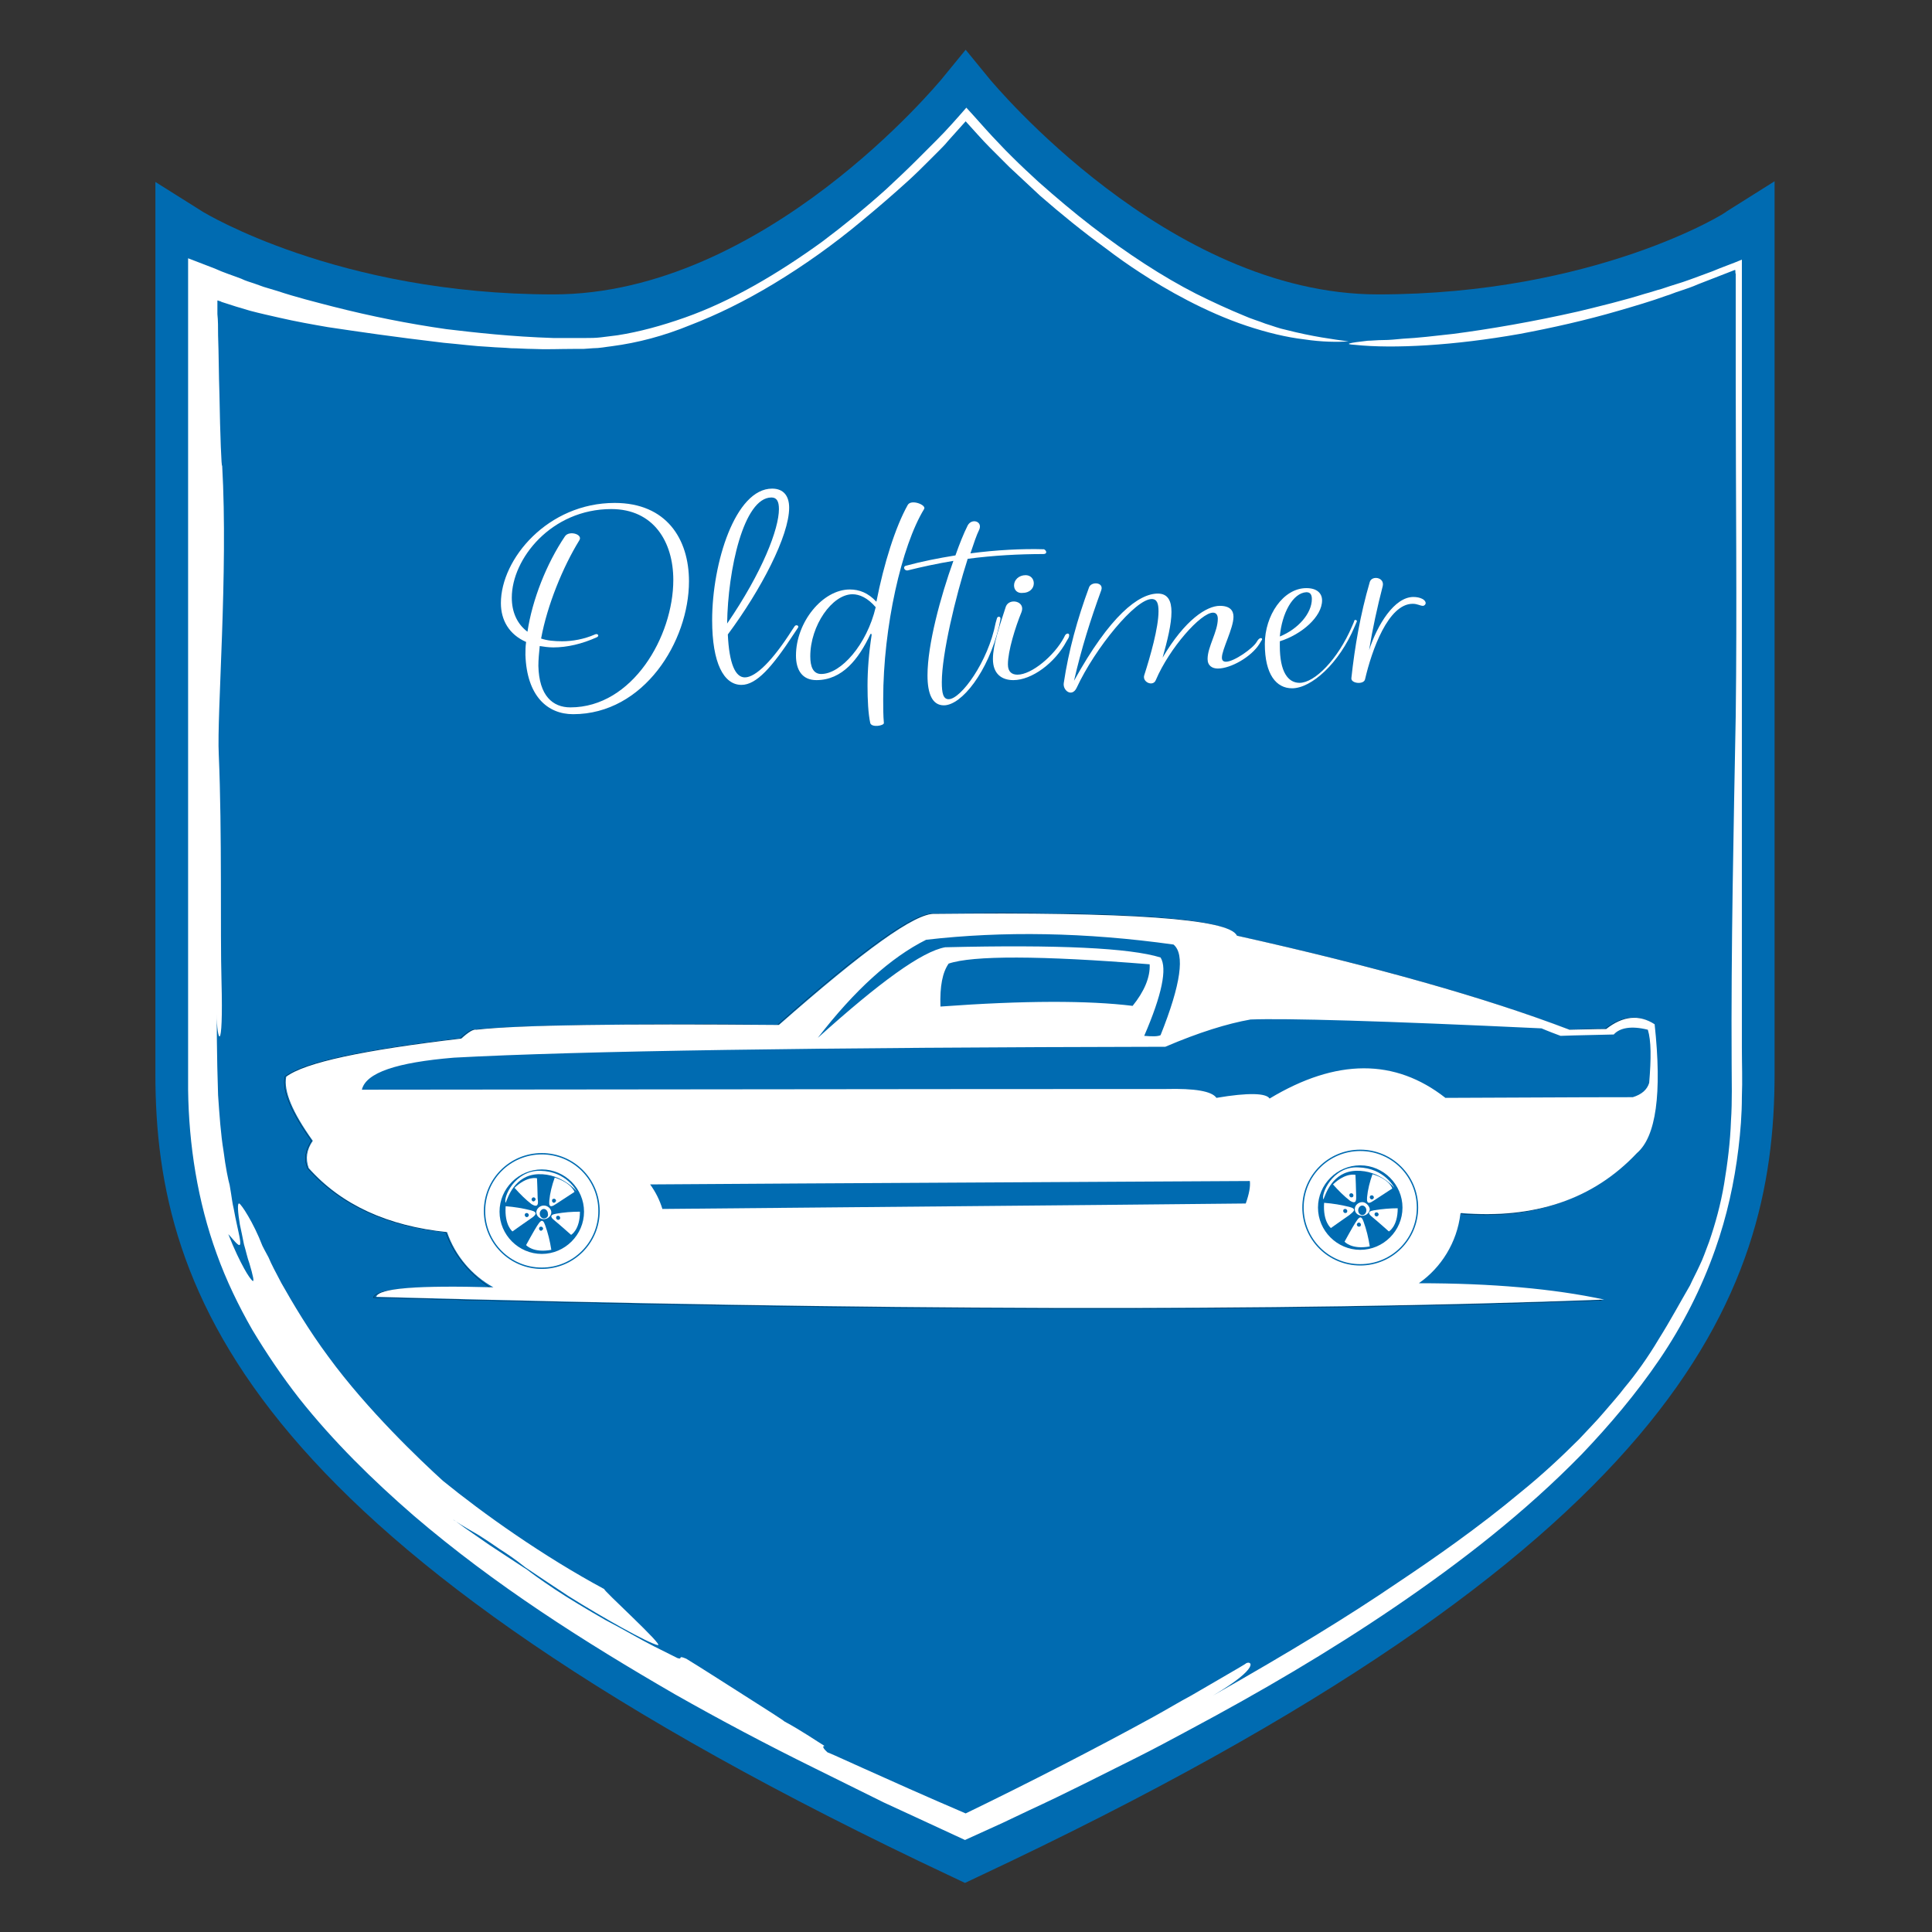 <?xml version="1.0" encoding="UTF-8"?>
<!-- Generator: Adobe Illustrator 27.8.1, SVG Export Plug-In . SVG Version: 6.00 Build 0)  -->
<svg xmlns="http://www.w3.org/2000/svg" xmlns:xlink="http://www.w3.org/1999/xlink" version="1.1" x="0px" y="0px" viewBox="0 0 283.5 283.5" style="enable-background:new 0 0 283.5 283.5;" xml:space="preserve">
<rect x="0" y="0" width="283.5" height="283.5" fill="#333333" stroke="none"/>
<style type="text/css">
	.st0{fill:#006BB1;}
	.st1{fill:none;}
	.st2{fill-rule:evenodd;clip-rule:evenodd;fill:#FFFFFF;}
	.st3{fill:#FFFFFF;}
	.st4{fill:none;stroke:#020203;stroke-width:3.937037e-02;stroke-miterlimit:22.926;}
	.st5{fill:none;stroke:#FFFFFF;stroke-width:0.18;stroke-miterlimit:22.926;}
</style>
<g id="Layer_2">
</g>
<g id="Layer_6">
	<g>
		<path class="st0" d="M202.2,43.2c-30.9,0-56.6-31.2-56.9-31.5l-3.6-4.4l-3.6,4.4c-0.3,0.3-25.9,31.5-56.9,31.5    c-31.6,0-51.2-12-51.4-12.1l-7-4.4v130.9c0,32.7,14.2,69.5,116.9,117.8l1.9,0.9l1.9-0.9c102.7-48.2,116.9-85.1,116.9-117.8V26.6    l-7,4.4C253.4,31.2,234,43.2,202.2,43.2z"></path>
	</g>
	<g>
		<g>
			<g>
				<path class="st1" d="M197.9,53.4c-28.7,0-56.2-31.2-56.2-31.2s-27.4,31.2-56.2,31.2c-29.4,0-54.3-10.1-54.3-10.1v115.2      c0,29.6,13.2,63,108.6,106.7l1.8,0.8l1.8-0.8C239,221.5,252.2,188,252.2,158.4V43.3C252.2,43.3,227.5,53.4,197.9,53.4z"></path>
				<g>
					<path class="st2" d="M198.8,50.6c5.7,0.6,14.6,0.1,24.2-1.6c4.8-0.9,9.7-2,14.5-3.4c2.4-0.7,4.8-1.4,7-2.2       c0.7-0.2,1.3-0.5,2-0.7c0.9-0.3,1.8-0.6,2.7-1c1.8-0.7,3.6-1.4,5.4-2.1c0.1,0.1,0,0.4,0.1,0.6l0,0.7c0,0.5,0,0.9,0,1.4       c0,0.9,0,1.9,0,2.8c0,1.7,0,3.4,0,5c0,2.2,0,4.2,0,6c0,16.2,0.2,33.2,0,48.9c-0.3,16.1-0.7,34.3-0.6,51.1       c0,2.5,0.1,5.4-0.1,8.4c-0.1,3-0.5,6.2-1,9.2c-0.5,3-1.3,5.9-2.2,8.5c-0.5,1.3-0.9,2.5-1.4,3.5c-0.5,1.1-1,2-1.4,2.9       c-1.4,2.4-2.9,5.2-4.6,7.9c-1.6,2.7-3.4,5.2-5,7.1c-0.9,1.2-2,2.4-3.1,3.7c-1.1,1.3-2.4,2.6-3.6,3.9c-2.6,2.6-5.5,5.3-8.6,7.8       c-6.1,5.1-12.7,9.7-18.1,13.3c-7.2,4.9-15.7,10.1-27,16.5c7.1-4.2,5.6-5.2,4.8-4.7c0.1,0-1.3,0.8-3.7,2.2       c-1.2,0.7-2.6,1.5-4.3,2.5c-1.7,0.9-3.5,2-5.5,3.1c-8,4.4-18.5,9.8-27.6,14.2c-11.9-5.1-21.2-9.5-20.2-8.9       c-0.7-0.6-0.9-1-0.5-1c-1-0.6-3.3-2.2-5.9-3.6c-0.2-0.2-2.7-1.8-5.7-3.7c-3-1.9-6.4-4.1-8.7-5.5c-1.4-0.6-0.4,0.2-1.3-0.1       c0,0-0.4-0.2-1-0.5c-0.6-0.3-1.4-0.7-2.4-1.2c-2-1-4.5-2.5-7.2-3.9c-2.6-1.5-5.3-3.1-7.4-4.5c-2.1-1.4-3.6-2.5-4.1-2.9       c-0.2-0.1-2.9-1.9-5.5-3.6c-1.3-0.9-2.6-1.8-3.6-2.5c-1-0.7-1.6-1.2-1.7-1.2c1.5,1,2.8,1.7,3.8,2.3c1.1,0.7,2,1.3,3,2       c1.1,0.7,2.3,1.5,3.8,2.7c1.6,1.1,3.6,2.4,6.3,4.2c5.1,3.2,11.7,6.9,13.1,7.2c1.2,0.3-8.4-8.4-7.8-8.2       c-9.1-4.9-17.8-11.1-23.7-15.9c-3.3-3-11.1-10.4-16.8-18.2c-2.9-3.9-5.2-7.8-6.9-10.8c-0.4-0.8-0.8-1.5-1.1-2.1       c-0.3-0.6-0.6-1.2-0.8-1.7c-0.5-0.9-0.8-1.5-0.9-1.7c-1.3-3.4-3.1-6.1-3.4-6.2c-0.3-0.1-0.2,1.3,0.1,3.1       c0.2,0.9,0.4,1.9,0.6,2.9c0.3,1,0.5,2,0.8,2.8c0.5,1.7,0.8,2.9,0.4,2.5c-0.2-0.2-0.6-0.7-1.2-1.8c-0.6-1.1-1.4-2.7-2.3-5       c0.4,0.4,1,1.2,1.4,1.5c0.4,0.3,0.5,0,0.1-1.8c0-0.1-0.4-1.7-0.7-3.4c-0.2-0.8-0.3-1.7-0.4-2.3c-0.1-0.7-0.2-1.1-0.2-1.2       c-0.2-0.7-0.6-2.6-0.9-5c-0.4-2.4-0.6-5.3-0.8-8.2c-0.2-5.8-0.2-11.4-0.2-11.9c0,3.9,1,6.4,0.7-4.9c-0.2-7.1,0.1-21.7-0.4-33.2       c-0.3-5.8,1.4-26.7,0.5-42.4c-0.1,0.6-0.3-4.5-0.4-10.4c-0.1-2.9-0.1-6-0.2-8.7c0-1.1,0-2.2-0.1-3.1c0-0.5,0-0.9,0-1.2       c0-0.2,0-0.4,0-0.5c0-0.1,0-0.2,0-0.2c0,0,0-0.1,0-0.1l0.1,0c0.2,0.1,0.4,0.1,0.5,0.2c1.5,0.5,2.8,0.9,4.2,1.3       c1.5,0.4,2.9,0.7,4.2,1c2.6,0.6,4.9,1,7.2,1.4c4.7,0.7,9.4,1.4,17,2.3c2.3,0.2,4.5,0.5,6.7,0.6c1.1,0.1,2.1,0.1,3.2,0.2       c1,0,2.1,0.1,3.1,0.1c2,0.1,4,0,6,0l1.5,0l1.4-0.1c1,0,1.9-0.2,2.8-0.3c3.8-0.5,7.6-1.5,11.5-3.1c3.9-1.5,8-3.5,12.3-6.1       c4.3-2.6,8.7-5.7,13-9.3c2.3-1.9,4.5-3.8,6.7-5.8c1.1-1,2.1-2,3.2-3.1l0.6-0.6l0.7-0.7c0.4-0.4,0.9-0.9,1.3-1.4l2.6-2.9       c1.2,1.3,2.4,2.7,3.6,3.9l0.9,0.9l0.8,0.8l1.1,1.1c1.5,1.4,3,2.8,4.5,4.2c3.1,2.7,6.3,5.3,9.6,7.7l0,0c1.7,1.3,3.4,2.5,5.1,3.6       c3.8,2.5,9.6,5.8,15.6,7.8c3,1,5.9,1.7,8.5,2c2.6,0.4,4.9,0.4,6.5,0.3c-2.2-0.3-5.3-0.7-9.2-1.7c-1-0.2-2-0.6-3-0.9       c-1-0.4-2.1-0.7-3.2-1.2c-2.2-0.9-4.6-2-7-3.2c-4.9-2.5-10.1-5.9-15.3-9.9c-2.6-2-5.2-4.2-7.8-6.5c-1.3-1.2-2.6-2.4-3.8-3.6       l-1.1-1.1l-1.9-2c-1.3-1.4-2.5-2.8-3.8-4.2c-1.4,1.6-2.8,3.2-4.3,4.7l-1.1,1.1l-0.9,0.9l-1.1,1.1c-1.4,1.4-2.9,2.8-4.4,4.2       c-3,2.7-6.2,5.3-9.4,7.7c-6.5,4.7-13.3,8.7-20.1,11.1c-3.4,1.2-6.7,2.1-9.9,2.6c-0.8,0.1-1.6,0.2-2.4,0.3       c-0.8,0.1-1.6,0.1-2.3,0.1c-1.6,0-3.2,0-4.7,0c-6.2-0.2-11.5-0.8-15.7-1.3c-5.6-0.8-11.1-1.9-16.6-3.3       c-2.7-0.7-5.5-1.4-8.2-2.3l-2-0.6l-1.4-0.5c-0.6-0.2-1.3-0.4-1.9-0.7c-1.3-0.5-2.6-0.9-3.9-1.5l-3.9-1.5l0,98.6l0,23.4       c0.1,8.1,1.4,16.4,4.2,24.1c1.4,3.9,3.2,7.6,5.2,11.1c2.1,3.5,4.4,6.9,6.9,10.1c5,6.3,10.8,12,16.8,17.2       c11.9,10.2,25,18.5,38.3,26.2c6.7,3.8,13.5,7.4,20.4,10.8c3.4,1.7,6.9,3.4,10.3,5.1l5.2,2.4l6.7,3.1l5.5-2.5l4-1.9       c2.6-1.2,5.3-2.5,7.9-3.8c2.6-1.3,5.2-2.6,7.8-3.9c2.6-1.3,5.2-2.7,7.8-4.1c10.3-5.5,20.4-11.4,30.1-18       c9.7-6.6,19.1-13.9,27.4-22.4c4.1-4.3,8-8.9,11.4-13.9c3.4-5,6.2-10.5,8.2-16.2c1.7-4.8,2.8-9.8,3.4-14.8       c0.3-2.5,0.5-5,0.5-7.5c0.1-2.5,0-4.9,0-7.3l0-28.8l0-57.6c0-4.5,0-15.8,0-29.2c-1.4,0.6-2.9,1.1-4.3,1.7       c-1.4,0.5-2.9,1.1-4.4,1.6c-0.6,0.2-1.3,0.4-1.9,0.6l-1.2,0.4c-0.8,0.2-1.6,0.5-2.4,0.7c-3.2,1-6.5,1.8-9.8,2.6       c-6.6,1.5-13,2.6-18.4,3.3c-2.7,0.3-5.2,0.6-7.3,0.7c-1.1,0.1-2,0.2-2.9,0.2c-0.9,0-1.7,0.1-2.3,0.1       C198,50.3,197.1,50.5,198.8,50.6z"></path>
				</g>
			</g>
		</g>
	</g>
</g>
<g id="Text">
	<g>
		<g>
			<path class="st3" d="M101.1,85.3c0,8.8-6.6,19.5-17,19.5c-3.8,0-6.8-2.7-7-8.7c0-0.6,0-1.2,0.1-1.9c-2.5-1.1-3.7-3.2-3.7-5.7     c0-6.5,6.9-14.7,16.7-14.7C97.8,73.8,101.1,79.1,101.1,85.3z M98.8,85.1c0-5.6-2.9-10.4-9.1-10.4c-8.8,0-14.6,7.3-14.6,13     c0,2,0.7,3.8,2.3,5c0.7-4.7,2.8-10,5.5-14c0.6-0.9,2.7-0.3,2.1,0.6c-2.4,3.9-4.7,9.5-5.6,14.4c0.9,0.3,1.9,0.4,3.1,0.4     c1.5,0,3.2-0.3,4.8-1c0.4-0.2,0.7,0.2,0.3,0.4c-2.2,1-4.4,1.5-6.4,1.5c-0.7,0-1.4-0.1-2-0.2c-0.1,1-0.2,2-0.2,2.9     c0.1,4.4,2.1,6.1,4.7,6.1C92.8,103.8,98.8,93.4,98.8,85.1z"></path>
			<path class="st3" d="M104.5,91c0-8.4,3.4-19.3,8.8-19.3c1.7,0,2.5,1.1,2.5,2.8c0,4.1-4.1,12-9,18.6c0.2,4.3,1.1,6.3,2.5,6.3     c1.6,0,4.1-2.5,6.9-6.9l0.4-0.6c0.2-0.3,0.7-0.1,0.5,0.2l-0.6,0.9c-3.2,4.9-5.5,7.5-7.7,7.5C106.2,100.5,104.5,97.3,104.5,91z      M114.3,74.7c0-1.1-0.3-1.7-1.1-1.7c-4.1,0-6.4,10.7-6.5,18.5C111.9,83.9,114.3,77.6,114.3,74.7z"></path>
			<path class="st3" d="M127.3,100.6c0-2.3,0.2-4.8,0.6-7.4c0-0.2-0.1-0.3-0.2-0.1c-1.7,3.6-4.1,6.7-7.9,6.7c-2.1,0-3-1.5-3-3.6     c0-4.9,3.9-9.7,7.9-9.7c1.4,0,2.7,0.5,3.9,1.8c1.1-5.6,2.8-11,4.6-14.2c0.5-0.9,2.8,0,2.4,0.6c-3.3,5.4-6,17.3-6,27.9     c0,1.2,0,2.4,0.1,3.5c0,0.4-1.8,0.7-2,0C127.4,104.7,127.3,102.7,127.3,100.6z M128.5,89.1c-1.2-1.4-2.4-1.9-3.4-1.9     c-3,0-6.2,4.6-6.2,9.1c0,1.5,0.4,2.6,1.6,2.6C123.4,98.9,127.2,94.6,128.5,89.1z"></path>
			<path class="st3" d="M153.1,81.3c-3.5,0-7.3,0.2-11.1,0.7c-1.8,5.6-3.8,14-3.8,18.1c0,1.6,0.2,2.5,1,2.5c1.8,0,5.8-5.5,6.9-11.2     l0.2-0.7c0.1-0.3,0.6-0.3,0.5,0.2l-0.2,1c-1.6,6.7-5.5,11.6-8.1,11.6c-1.7,0-2.4-1.7-2.4-4.4c0-4.5,1.9-11.5,3.8-16.8     c-2.4,0.4-4.7,0.9-6.7,1.4c-0.5,0.1-0.8-0.6-0.2-0.7c2.2-0.6,4.7-1.1,7.2-1.5c0.6-1.7,1.2-3.2,1.8-4.4c0.6-1.1,2.2-0.6,1.7,0.6     c-0.4,0.8-0.8,2-1.3,3.5c3.8-0.5,7.6-0.7,10.8-0.6C153.6,80.8,153.7,81.3,153.1,81.3z"></path>
			<path class="st3" d="M156.8,93.6l-0.3,0.5c-1.7,3.2-5.1,5.7-7.8,5.7c-1.7,0-3-0.9-3-3.1c0-2.1,1-4.9,1.9-7.7     c0.5-1.3,2.9-0.8,2.3,0.8c-0.9,2.2-2,5.7-2,7.7c0,1.1,0.6,1.5,1.4,1.5c2.1,0,5.4-2.8,6.8-5.4l0.2-0.4     C156.6,92.8,157.1,92.9,156.8,93.6z M148.8,85.9c0-0.8,0.7-1.5,1.7-1.5c0.7,0,1.2,0.5,1.2,1.2c0,0.8-0.7,1.4-1.6,1.4     C149.3,87.1,148.8,86.6,148.8,85.9z"></path>
			<path class="st3" d="M185.1,94l-0.3,0.5c-1.2,1.9-4.2,3.6-6.1,3.6c-0.8,0-1.5-0.4-1.5-1.4c0-1.8,1.5-4,1.5-5.9     c0-0.5-0.2-0.9-0.7-0.9c-1.8,0-6.4,5.2-8.4,9.9c-0.4,1-2,0.3-1.7-0.7c0.9-2.8,2.1-7,2.1-9.4c0-1.1-0.2-1.8-1-1.8     c-2.4,0-8.3,7.2-11,13c-0.7,1.5-2.1,0.4-1.9-0.7c0.7-4.7,2-9.4,3.7-14c0.3-0.9,2.2-0.8,1.8,0.4c-1.6,4.4-2.9,8.5-4,13.3     c5.3-9.6,9.5-12.8,12.3-12.8c1.5,0,2,1.1,2,2.7c0,1.8-0.6,4.2-1.3,6.7c3.3-5.6,6.5-7.6,8.4-7.6c1.5,0,2,0.7,2,1.6     c0,1.7-1.7,4.8-1.7,6c0,0.4,0.2,0.6,0.6,0.6c1.2,0,4-2,4.5-2.9l0.2-0.3C185,93.4,185.4,93.7,185.1,94z"></path>
			<path class="st3" d="M199.1,91.2l-0.3,0.7c-2.3,5.5-6.4,9.1-9.2,9.1c-2.3,0-4-2-4-6.5c0-4.2,2.7-8.2,6.1-8.2     c1.6,0,2.3,0.8,2.3,1.8c0,2.4-3,5-6.2,6v0.7c0,3.8,1.2,5.4,2.9,5.4c2.2,0,5.6-3.4,7.7-8.3l0.3-0.7     C198.7,90.8,199.2,91,199.1,91.2z M187.8,93.4c2.7-1.1,4.7-3.4,4.7-5.5c0-0.6-0.2-1-0.8-1C189.7,87,188.1,90,187.8,93.4z"></path>
			<path class="st3" d="M209.2,88.5c0,0.2-0.2,0.4-0.4,0.4c-0.4,0-0.8-0.3-1.5-0.3c-3.6,0-6,6.8-7,11.1c-0.2,0.8-2.1,0.6-2-0.2     c0.5-4.6,1.3-9.3,2.7-14.1c0.3-1,2.2-0.7,1.9,0.6c-0.8,3.1-1.5,6.3-2,9.4c1.2-3.7,3.7-7.8,6.5-7.8     C208.4,87.6,209.2,88,209.2,88.5z"></path>
		</g>
	</g>
	<g>
		<path class="st4" d="M65.4,180.8c-8.7-0.9-15.5-4-20.3-9.4c-0.5-1.3-0.3-2.6,0.6-4c-3-4.2-4.3-7.3-3.9-9.4    c2.8-2.1,11.3-3.9,25.7-5.6c1.1-1,1.8-1.4,2.2-1.3c6.3-0.6,21.1-0.9,44.4-0.7c12.5-11.1,20.1-16.5,22.9-16.3    c28.4-0.4,43.2,0.7,44.3,3.2c20.3,4.5,36.6,9.1,48.8,13.8c3.6-0.1,5.4-0.1,5.4-0.1c2.5-1.9,4.9-2.2,7.1-0.7    c1.2,10.2,0.2,16.6-2.8,19c-6.4,6.8-15.1,9.7-25.8,8.8l-0.1,0.1c-0.5,4.2-2.8,7.9-6.1,10.2c10.7,0,19.8,0.8,27.2,2.4    c-47.9,1.8-108,1.6-180.2-0.4c0.4-1.3,6.1-1.7,17.2-1.4l0,0C69.1,187.1,66.6,184.3,65.4,180.8z"></path>
		<path class="st2" d="M241.3,162.6c-0.4,2.7-1.1,4.8-2.3,6.1v-4.9c0-0.6,0.5-1.1,1.1-1.1H241.3z"></path>
		<path class="st4" d="M241.3,162.6c-0.4,2.7-1.1,4.8-2.3,6.1v-4.9c0-0.6,0.5-1.1,1.1-1.1H241.3z"></path>
		<path class="st2" d="M97.5,183.5c-2.2,2.4-4.1,4-5.7,4.8c65.1,0.2,97.6,0.3,97.6,0.3c-3.1-2.9-5.2-5.2-6.4-6.9    c-30.4-0.1-45.6-0.2-45.6-0.2c-2.2,1.5-5.2,2.2-8.9,2.2C107.8,183.5,97.5,183.5,97.5,183.5"></path>
		<path class="st2" d="M68.7,163.6c-4,2.2-6.5,6.4-7.5,12.7c3-9.6,9.9-13.8,20.7-12.5c5.8,0.6,9.9,3.7,12.5,9.1    c-0.4-4.8-2.9-8.7-7.5-11.8C79.4,159.6,73.3,160.5,68.7,163.6"></path>
		<path class="st2" d="M202.1,158.8c-9.6-0.5-15.9,3.8-18.9,13c1.8-6.3,7.8-9.6,17.9-9.9c8.2,0.9,13,5.1,14.4,12.6    C215.3,166.5,210.8,161.3,202.1,158.8"></path>
		<path class="st2" d="M131.5,151.6c-6.8,0.8-10.3,1.2-10.3,1.2c7.2,0,11.1-0.2,11.8-0.4c0.9-4.8,1.7-8.5,2.6-10.9    C134.1,143.1,132.7,146.5,131.5,151.6"></path>
		<path class="st2" d="M51,164.9c-0.7,1.3-2.2,2-4.3,2c-1.1-1.1-2.4-3.5-4.2-7.2c4.3-0.1,6.7,0.3,7.4,0.9    C49.4,161.2,49.7,162.6,51,164.9"></path>
		<path class="st2" d="M116.8,150.7c-0.3,0-0.7-0.1-1.2-0.2c0.6,0.4,1.1,0.7,1.4,0.7c6.3-5.8,11.8-10.1,16.5-12.8    c0.4-0.5,0.1-1.1-1-1.7c0.4,0.6,0.6,1,0.5,1.2C127.4,141.2,122,145.5,116.8,150.7"></path>
		<path class="st2" d="M67.8,153.3c-6.9,0.3-14.3,1.8-22.2,4.4c9.3-2.1,16.9-3.4,22.9-3.7c1.3-1.3,3.6-1.9,7-1.7    c17.3-0.3,30.5-0.3,39.6,0.1c-9.7-1.3-22.9-1.6-39.5-0.9C72.3,151.1,69.7,151.8,67.8,153.3"></path>
		<path class="st5" d="M79.5,186.1c4.6,0,8.4-3.8,8.4-8.4c0-4.6-3.8-8.4-8.4-8.4c-4.6,0-8.4,3.8-8.4,8.4    C71.1,182.4,74.9,186.1,79.5,186.1z"></path>
		<path class="st2" d="M79.8,176.9c-0.6,0-1.1,0.5-1.1,1s0.5,1,1.1,1c0.6,0,1.1-0.5,1.1-1S80.4,176.9,79.8,176.9z M79.8,178.8    c-0.3,0-0.6-0.3-0.6-0.7c0-0.4,0.3-0.7,0.6-0.7c0.3,0,0.6,0.3,0.6,0.7C80.5,178.5,80.2,178.8,79.8,178.8z"></path>
		<path class="st2" d="M77.9,177.6c-1.2-0.3-2.4-0.5-3.7-0.6c-0.2,2.8,1,3.7,1,3.7s2.1-1.5,2.7-1.9    C78.5,178.4,79.1,177.9,77.9,177.6z M77.3,178.6c-0.2,0-0.3-0.2-0.3-0.3c0-0.2,0.1-0.3,0.3-0.3s0.3,0.2,0.3,0.3    C77.6,178.4,77.5,178.6,77.3,178.6z"></path>
		<path class="st2" d="M78.9,175.9c0-0.7-0.1-3-0.1-3s-1.4-0.4-3.3,1.4c0.8,0.9,1.6,1.7,2.5,2.4C79,177.3,79,176.6,78.9,175.9z     M78.3,176.3c-0.2,0-0.3-0.2-0.3-0.3s0.1-0.3,0.3-0.3c0.2,0,0.3,0.2,0.3,0.3C78.6,176.1,78.4,176.3,78.3,176.3z"></path>
		<path class="st2" d="M81.4,172.8c-0.4,1.1-0.7,2.3-0.8,3.4c-0.1,1.2,0.5,0.8,1.1,0.4c0.6-0.4,2.6-1.7,2.6-1.7    S83.9,173.6,81.4,172.8z M81.3,176.5c-0.2,0-0.3-0.2-0.3-0.3c0-0.2,0.1-0.3,0.3-0.3c0.2,0,0.3,0.2,0.3,0.3    C81.6,176.3,81.4,176.5,81.3,176.5z"></path>
		<path class="st2" d="M81.6,178.1c-1.2,0.2-0.6,0.7-0.1,1.1c0.5,0.4,2.3,2,2.3,2s1.3-0.7,1.3-3.4C83.9,177.8,82.7,177.9,81.6,178.1    z M81.9,179c-0.2,0-0.3-0.2-0.3-0.3c0-0.2,0.1-0.3,0.3-0.3c0.2,0,0.3,0.2,0.3,0.3C82.2,178.9,82.1,179,81.9,179z"></path>
		<path class="st2" d="M80,179.8c-0.4-1.2-0.8-0.5-1.2,0.1c-0.4,0.6-1.6,2.8-1.6,2.8s1,1.2,3.7,0.7C80.7,182.1,80.4,180.9,80,179.8z     M79.4,180.6c-0.2,0-0.3-0.2-0.3-0.3c0-0.2,0.1-0.3,0.3-0.3c0.2,0,0.3,0.2,0.3,0.3C79.7,180.4,79.5,180.6,79.4,180.6z"></path>
		<path class="st2" d="M74.2,176.5c0.3-0.7,1.3-4.1,4.8-4.2c3.5-0.1,5.6,2.5,5.6,2.5s-1.4-2.9-5.3-3    C75.5,171.7,73.8,175.8,74.2,176.5"></path>
		<path class="st5" d="M199.6,185.6c4.6,0,8.4-3.8,8.4-8.4c0-4.6-3.8-8.4-8.4-8.4c-4.6,0-8.4,3.8-8.4,8.4    C191.1,181.9,194.9,185.6,199.6,185.6z"></path>
		<path class="st2" d="M242.8,150.3c-2.3-1.5-4.7-1.2-7.1,0.7c0,0-1.8,0-5.4,0.1c-12.3-4.7-28.6-9.3-48.8-13.8    c-1.1-2.5-15.9-3.5-44.3-3.2c-2.8-0.2-10.4,5.3-22.9,16.3c-23.3-0.2-38.2,0-44.4,0.7c-0.4-0.1-1.1,0.3-2.2,1.3    c-14.4,1.7-22.9,3.5-25.7,5.6c-0.4,2.1,0.9,5.2,3.9,9.4c-0.9,1.3-1.1,2.6-0.6,4c4.8,5.4,11.6,8.5,20.3,9.4    c1.2,3.5,3.7,6.4,6.8,8.1l0,0c-11-0.3-16.8,0.1-17.2,1.4c72.2,2,132.3,2.2,180.2,0.4c-7.4-1.6-16.5-2.4-27.2-2.4    c3.3-2.3,5.6-6,6.1-10.2l0.1-0.1c10.8,0.9,19.4-2,25.8-8.8C243,166.8,243.9,160.5,242.8,150.3z M135.9,137.9    c11.3-1.3,23.4-1.1,36.3,0.7c1.7,1.4,1.1,5.8-1.9,13.3c-0.4,0.2-1.2,0.2-2.4,0.1c2.6-6,3.4-9.9,2.4-11.5c-4.5-1.4-15-1.9-31.6-1.5    c-3.4,0.6-9.6,5.1-18.7,13.3C125.4,145.3,130.7,140.5,135.9,137.9z M166.2,147.6c-6.5-0.8-15.9-0.8-28.2,0.1c-0.1-3,0.3-5,1.2-6.3    c3.5-1.2,13.4-1.2,29.5,0.1C168.8,143.4,167.9,145.5,166.2,147.6z M79.5,184c-3.4,0-6.2-2.8-6.2-6.2c0-3.4,2.8-6.2,6.2-6.2    c3.4,0,6.2,2.8,6.2,6.2C85.7,181.2,82.9,184,79.5,184z M182.8,176.6c0,0-28.5,0.3-85.6,0.8c-0.4-1.3-1-2.5-1.8-3.6    c0,0,29.3-0.2,88-0.5C183.5,174.1,183.3,175.2,182.8,176.6z M199.6,183.4c-3.4,0-6.2-2.8-6.2-6.2s2.8-6.2,6.2-6.2    c3.4,0,6.2,2.8,6.2,6.2S203,183.4,199.6,183.4z M242,158.9c-0.3,1-1.1,1.7-2.4,2.1c0,0-9.2,0-27.5,0.1c-7.4-5.8-16-5.8-25.8,0.1    c-0.5-0.8-3.1-0.9-7.8-0.1c-0.7-1-3.2-1.4-7.4-1.3c0,0-39.3,0-118,0.1c0.6-2.5,5.1-4,13.5-4.7c18.5-1,53.3-1.5,104.4-1.6    c4.9-2.1,9.1-3.4,12.5-4c5.1-0.2,19.4,0.2,42.7,1.3c0,0,0.9,0.4,2.8,1.1c0,0,2.6-0.1,7.8-0.2c0.9-1,2.6-1.3,5-0.7    C242.3,152.7,242.3,155.3,242,158.9z"></path>
		<path class="st2" d="M199.9,176.4c-0.6,0-1.1,0.5-1.1,1c0,0.6,0.5,1,1.1,1c0.6,0,1.1-0.5,1.1-1    C200.9,176.9,200.4,176.4,199.9,176.4z M199.9,178.3c-0.3,0-0.6-0.3-0.6-0.7c0-0.4,0.3-0.7,0.6-0.7c0.3,0,0.6,0.3,0.6,0.7    C200.5,177.9,200.3,178.3,199.9,178.3z"></path>
		<path class="st2" d="M198,177.1c-1.2-0.3-2.4-0.5-3.7-0.6c-0.2,2.8,1,3.7,1,3.7s2.1-1.5,2.7-1.9    C198.6,177.8,199.2,177.4,198,177.1z M197.4,178c-0.2,0-0.3-0.2-0.3-0.3c0-0.2,0.1-0.3,0.3-0.3c0.2,0,0.3,0.2,0.3,0.3    C197.7,177.9,197.6,178,197.4,178z"></path>
		<path class="st2" d="M199,175.4c0-0.7-0.1-3-0.1-3c0,0-1.4-0.4-3.3,1.4c0.8,0.9,1.6,1.7,2.5,2.4C199.1,176.8,199,176,199,175.4z     M198.3,175.7c-0.2,0-0.3-0.2-0.3-0.3c0-0.2,0.1-0.3,0.3-0.3c0.2,0,0.3,0.2,0.3,0.3C198.6,175.6,198.5,175.7,198.3,175.7z"></path>
		<path class="st2" d="M201.4,172.3c-0.4,1.1-0.7,2.3-0.8,3.4c-0.1,1.2,0.5,0.8,1.1,0.4c0.6-0.4,2.6-1.7,2.6-1.7    S204,173.1,201.4,172.3z M201.3,176c-0.2,0-0.3-0.2-0.3-0.3c0-0.2,0.1-0.3,0.3-0.3c0.2,0,0.3,0.2,0.3,0.3    C201.6,175.8,201.5,176,201.3,176z"></path>
		<path class="st2" d="M201.6,177.6c-1.2,0.2-0.6,0.7-0.1,1.1c0.5,0.4,2.3,2,2.3,2s1.3-0.7,1.3-3.4    C204,177.3,202.8,177.4,201.6,177.6z M202,178.5c-0.2,0-0.3-0.2-0.3-0.3c0-0.2,0.1-0.3,0.3-0.3c0.2,0,0.3,0.2,0.3,0.3    C202.3,178.4,202.1,178.5,202,178.5z"></path>
		<path class="st2" d="M200.1,179.3c-0.4-1.2-0.8-0.5-1.2,0.1c-0.4,0.6-1.6,2.8-1.6,2.8s1,1.2,3.7,0.7    C200.8,181.6,200.5,180.4,200.1,179.3z M199.4,180c-0.2,0-0.3-0.2-0.3-0.3s0.1-0.3,0.3-0.3c0.2,0,0.3,0.2,0.3,0.3    C199.7,179.9,199.6,180,199.4,180z"></path>
		<path class="st2" d="M194.2,176c0.3-0.7,1.3-4.1,4.8-4.2c3.5-0.1,5.6,2.5,5.6,2.5s-1.4-2.9-5.3-3    C195.5,171.1,193.8,175.3,194.2,176"></path>
		<path class="st0" d="M199.6,185.7c-4.7,0-8.5-3.8-8.5-8.5s3.8-8.5,8.5-8.5c4.7,0,8.5,3.8,8.5,8.5S204.3,185.7,199.6,185.7z     M199.6,168.9c-4.6,0-8.3,3.7-8.3,8.3s3.7,8.3,8.3,8.3s8.3-3.7,8.3-8.3S204.2,168.9,199.6,168.9z"></path>
		<path class="st0" d="M79.5,186.2c-4.7,0-8.5-3.8-8.5-8.5s3.8-8.5,8.5-8.5c4.7,0,8.5,3.8,8.5,8.5S84.2,186.2,79.5,186.2z     M79.5,169.4c-4.6,0-8.3,3.7-8.3,8.3s3.7,8.3,8.3,8.3s8.3-3.7,8.3-8.3S84.1,169.4,79.5,169.4z"></path>
	</g>
</g>
</svg>
